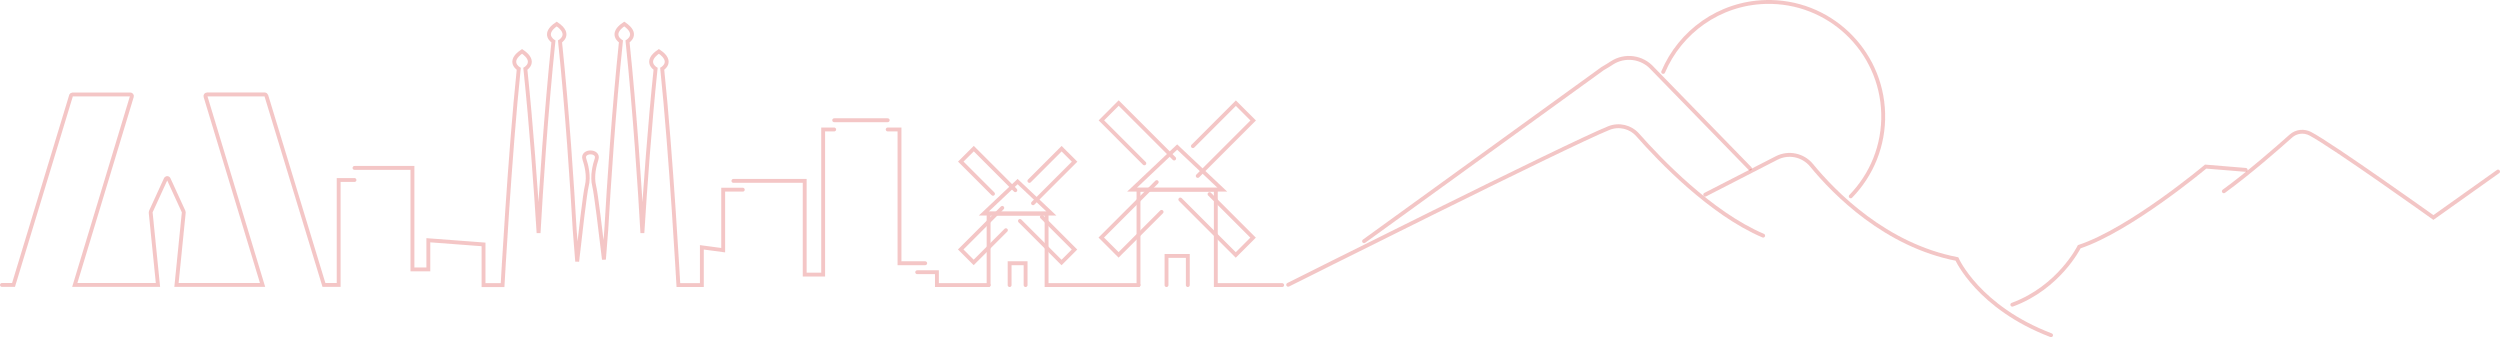 <?xml version="1.0" encoding="UTF-8"?><svg xmlns="http://www.w3.org/2000/svg" viewBox="0 0 1923.25 259.36"><defs><style>.cls-1,.cls-2{fill:none;stroke:#d52e2e;stroke-linecap:round;stroke-line:round;stroke-width:2.99px;}.cls-3,.cls-2,.cls-4{mix-blend-mode:multiply;}.cls-2,.cls-4{opacity:.27;}.cls-5{isolation:isolate;}</style></defs><g class="cls-5"><g id="Capa_2"><g id="LogoBanner"><g><g class="cls-4"><polyline class="cls-1" points="897.4 219.32 897.4 196.9 905.59 196.9 913.78 196.9 913.78 219.32"/><polygon class="cls-1" points="905.59 113.12 870.85 145.93 905.59 145.93 940.34 145.93 905.59 113.12"/><polyline class="cls-1" points="930.5 149.33 964 182.83 950.68 196.15 908.02 153.49"/><polyline class="cls-1" points="880.34 125.65 847.3 92.6 860.61 79.28 903.28 121.95"/><polyline class="cls-1" points="917.7 112.43 950.76 79.37 964.08 92.68 921.42 135.35"/><polyline class="cls-1" points="893.6 163 860.53 196.07 847.21 182.75 889.88 140.09"/><polyline class="cls-1" points="875.85 219.32 875.85 145.93 905.59 145.93 935.34 145.93 935.34 219.32 986.37 219.32"/><polyline class="cls-1" points="776.7 219.32 776.7 202.51 782.84 202.51 788.98 202.51 788.98 219.32"/><polygon class="cls-1" points="782.84 139.7 756.79 164.3 782.84 164.3 808.89 164.3 782.84 139.7"/><polyline class="cls-1" points="801.51 166.85 826.62 191.96 816.64 201.95 784.65 169.96"/><polyline class="cls-1" points="763.9 149.09 739.13 124.32 749.12 114.33 781.1 146.32"/><polyline class="cls-1" points="791.91 139.18 816.7 114.39 826.69 124.38 794.7 156.36"/><polyline class="cls-1" points="773.84 177.1 749.05 201.89 739.07 191.9 771.05 159.92"/><polyline class="cls-1" points="760.54 219.32 760.54 164.3 782.84 164.3 805.14 164.3 805.14 219.32 875.85 219.32"/><polyline class="cls-1" points="760.54 219.32 720.78 219.32 720.78 209.42 705.61 209.42"/><polyline class="cls-1" points="711.75 202.51 691.98 202.51 691.98 99.61 682.9 99.61"/><polyline class="cls-1" points="641.74 99.61 633.25 99.61 633.25 211.25 619.05 211.25 619.05 139.15 564.2 139.15"/><line class="cls-1" x1="641.74" y1="92.5" x2="682.9" y2="92.5"/><path class="cls-1" d="M1.49,219.21H10.4L54.66,73.53s.03-.02,.03-.04c.07-.21,.21-.4,.38-.55,.04-.03,.07-.05,.11-.07,.2-.13,.42-.22,.66-.22h44.39c.4,0,.77,.19,1,.5,.24,.32,.31,.72,.2,1.1L57.53,219.21h63.99l-5.61-55.76c-.02-.22,.02-.45,.11-.65l11.49-25.08c.04-.08,.1-.15,.15-.22,.03-.04,.05-.08,.07-.11,.11-.11,.24-.21,.37-.27,0,0,.01,0,.01-.01,.03-.01,.06,0,.09-.02,.11-.04,.23-.07,.35-.08,.05-.01,.1,0,.17,0,.05,0,.12,0,.18,0,.03,0,.06,.02,.09,.04,.06,.01,.11,.04,.17,.07,.08,.03,.16,.08,.23,.14,.05,.04,.09,.08,.13,.12,.07,.08,.13,.16,.18,.25,.02,.03,.05,.04,.06,.08l11.5,25.08c.09,.2,.13,.42,.11,.65l-5.61,55.76h66.23l-43.9-144.95c-.11-.38-.04-.78,.19-1.1,.24-.31,.61-.5,1-.5h44.39c.25,0,.47,.09,.67,.22,.04,.02,.07,.04,.11,.07,.17,.15,.31,.34,.39,.55,0,.01,.02,.02,.02,.04l44.35,145.68h11.33v-80.72h12.16"/><path class="cls-1" d="M272.71,129.17h44.58v78.08h12.24v-22.43l42.45,3.2v31.3h14.66s5.49-99.58,12.44-166.39c0,0-9.25-5.47,2.54-13.4,11.79,7.93,2.54,13.4,2.54,13.4,4.61,44.31,8.03,91.95,10.17,126.35,1.96-34.7,5.7-92.45,11.42-147.41,0,0-9.25-5.47,2.54-13.4,11.79,7.93,2.54,13.4,2.54,13.4,5.58,53.7,9.28,110.08,11.28,145l1.92,24.31c2.32-20.81,6-52.77,7.35-57.99,2.03-7.85-.5-16.91-1.77-20.63-1.27-3.72,1.95-5.32,4.65-5.32s5.92,1.59,4.65,5.32c-1.27,3.72-3.8,12.78-1.77,20.63,1.31,5.09,5.03,35.65,7.47,56.46l1.8-22.79c2-34.92,5.69-91.3,11.28-145,0,0-9.25-5.47,2.54-13.4,11.79,7.93,2.54,13.4,2.54,13.4,5.72,54.95,9.45,112.71,11.42,147.41,2.14-34.4,5.56-82.05,10.17-126.35,0,0-9.25-5.47,2.54-13.4,11.79,7.93,2.54,13.4,2.54,13.4,6.95,66.81,12.44,166.39,12.44,166.39h18.07v-29.04l16.39,2.19v-46.54h15.08"/></g><g class="cls-3"><path class="cls-2" d="M1710.8,147.14c19.59-14.3,40.87-32.89,51.56-42.45,4.1-3.68,10.04-4.36,14.92-1.81,16.56,8.63,94.72,64.44,94.72,64.44l49.75-35.35"/><g><path class="cls-2" d="M1311.83,149.75l54.9-28.19c9.17-4.71,20.37-2.37,26.91,5.6,17.69,21.55,56.92,61.44,111.82,72.09,0,0,16.45,37.29,72.41,58.62"/><path class="cls-2" d="M990.99,219.07s216.04-108.33,246.79-120.57c7.76-3.09,16.61-.95,22.13,5.32,16.93,19.21,56.21,60.29,96.49,77.46"/><path class="cls-2" d="M1727.58,130.69l-30.78-2.53s-57.87,48.59-97.24,61.65c0,0-15.34,31.26-51.48,44.59"/><path class="cls-2" d="M1049.36,185.54l183.51-132.75c2.52-1.38,4.92-2.96,7.34-4.5,9.85-6.25,23-4.62,30.99,4.29l75.04,77.05"/><g class="cls-4"><path class="cls-1" d="M1423.77,151.05c16.02-16.45,25.64-39.1,24.96-63.87-1.33-48.64-41.85-86.99-90.49-85.66-35.64,.98-65.73,23-78.76,53.82"/></g></g></g></g></g></g></g></svg>